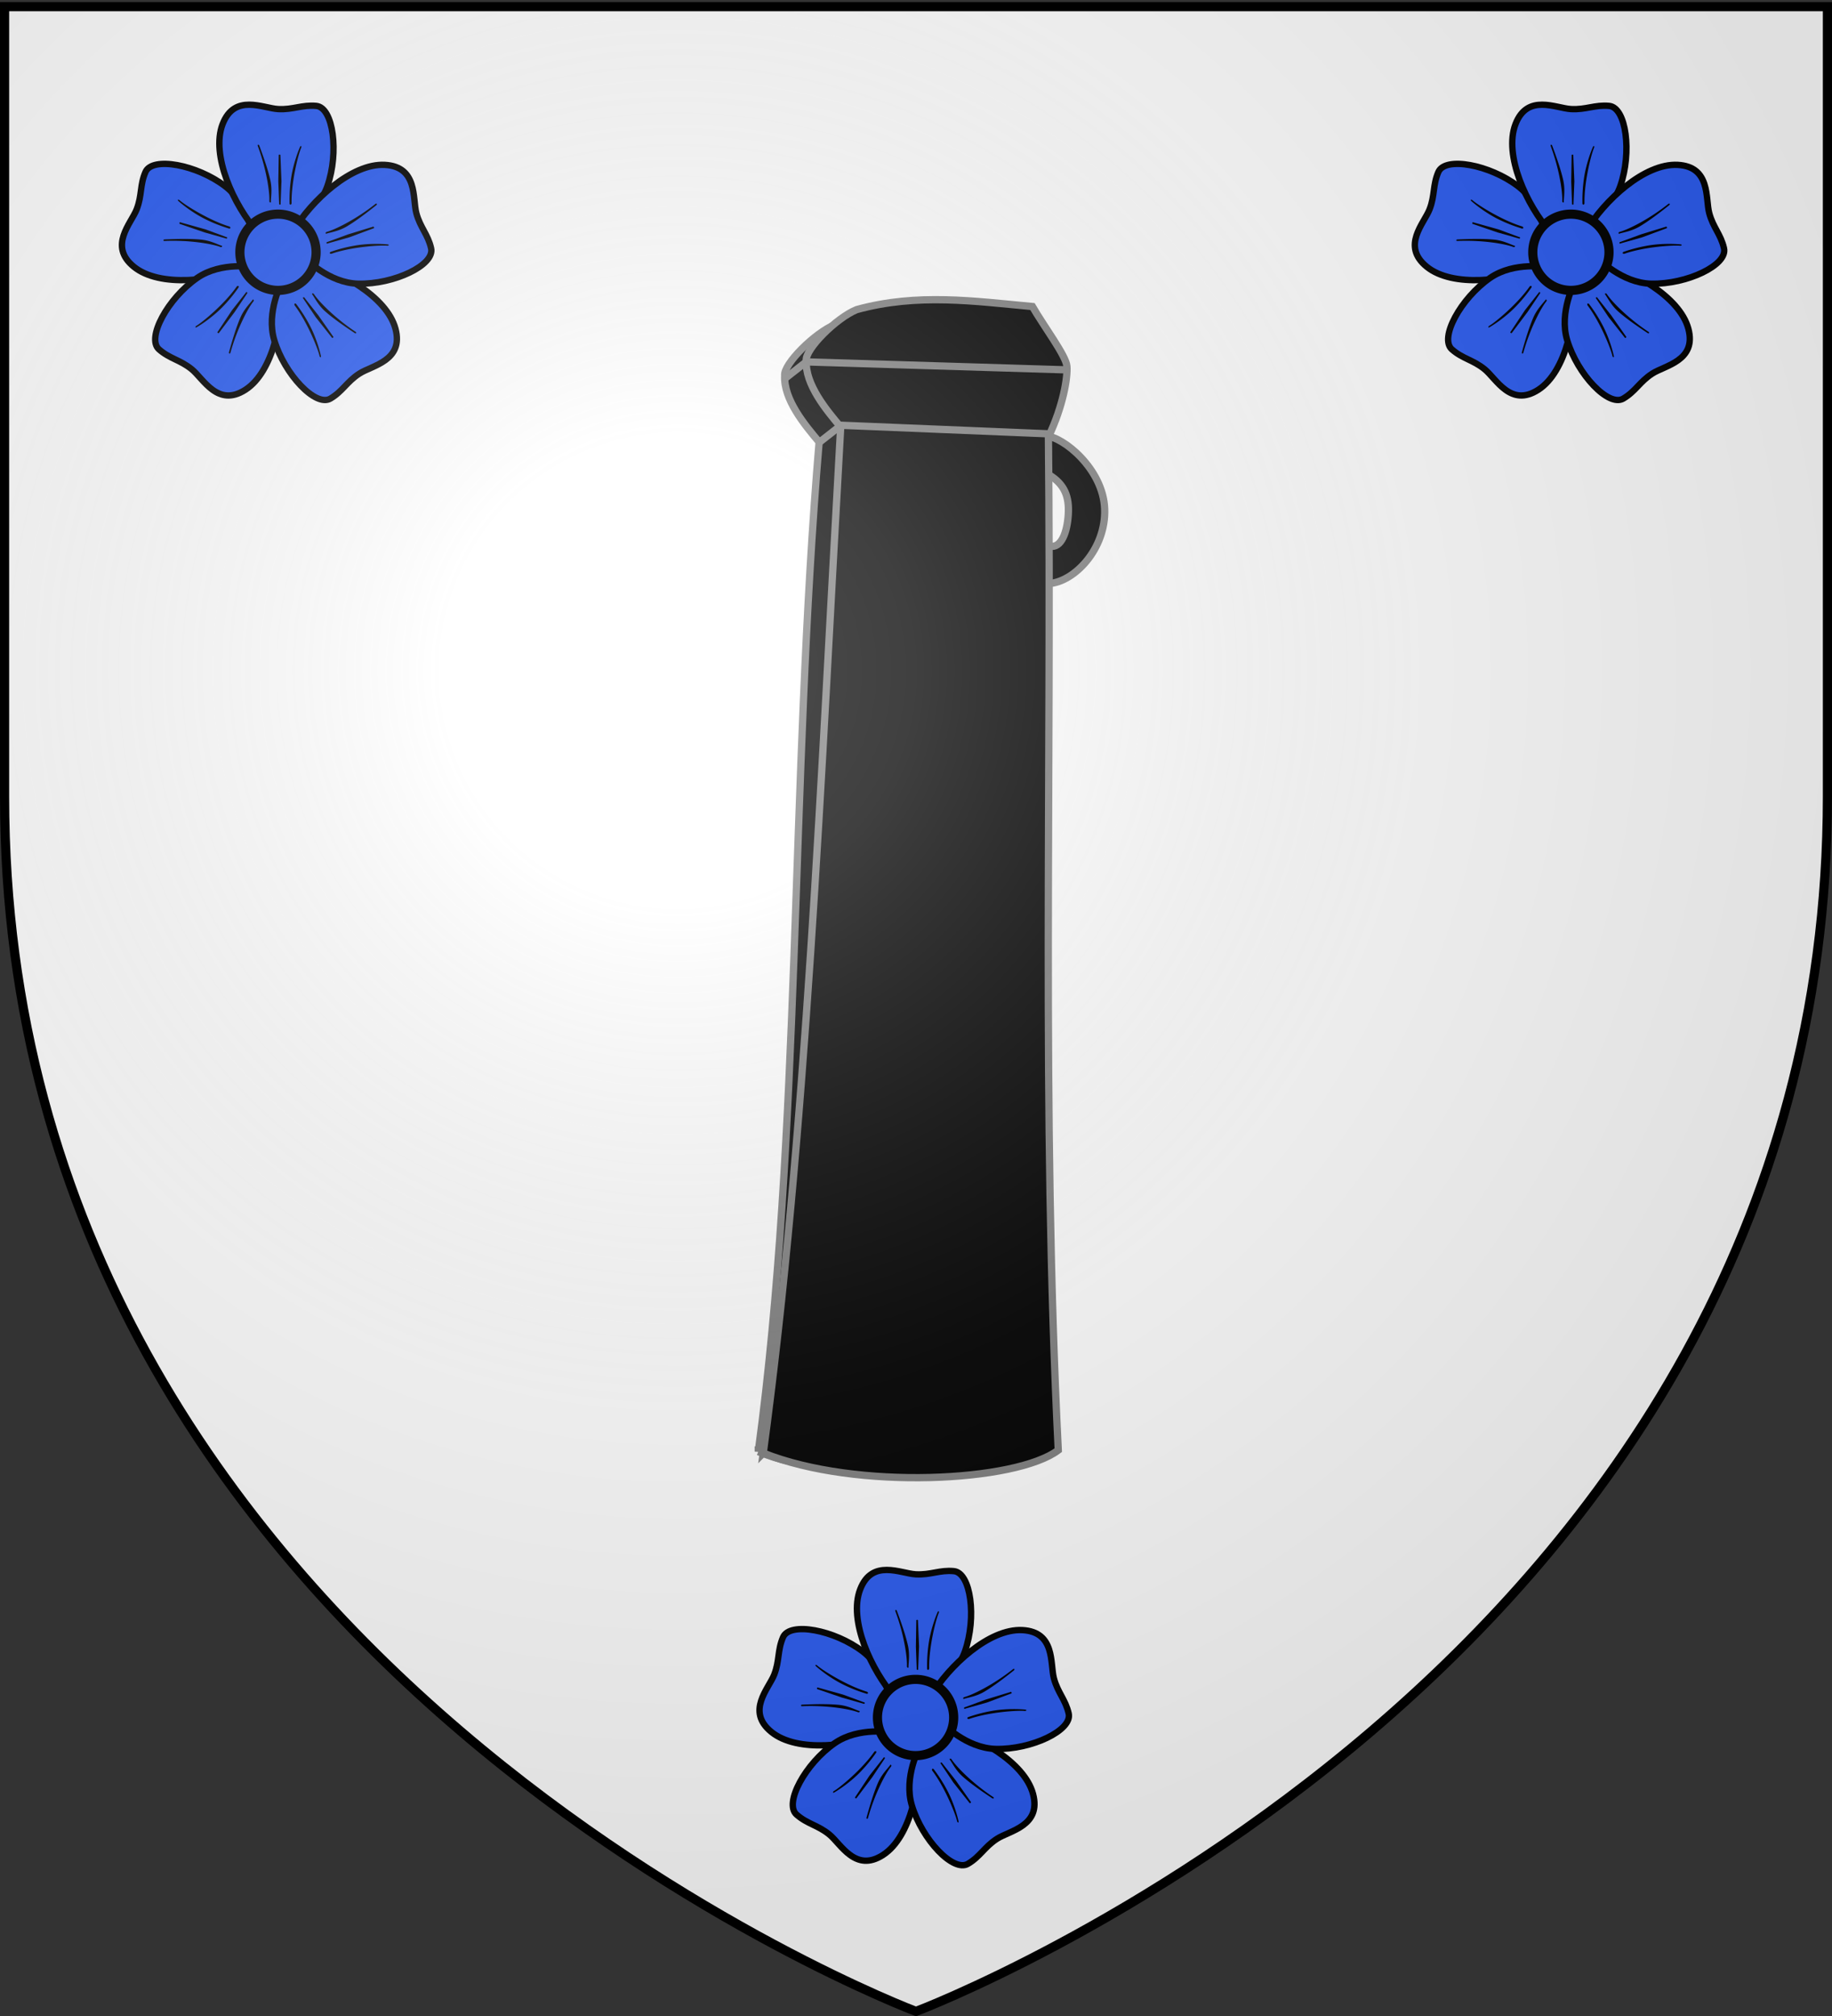 <svg xmlns="http://www.w3.org/2000/svg" xmlns:xlink="http://www.w3.org/1999/xlink" width="600" height="660" version="1.0"><rect width="100%" height="100%" fill="#333333" stroke="none"/><defs><radialGradient xlink:href="#a" id="c" cx="221.445" cy="226.331" r="300" fx="221.445" fy="226.331" gradientTransform="matrix(1.353 0 0 1.349 -77.63 -85.747)" gradientUnits="userSpaceOnUse"/><linearGradient id="a"><stop offset="0" style="stop-color:white;stop-opacity:.314"/><stop offset=".19" style="stop-color:white;stop-opacity:.251"/><stop offset=".6" style="stop-color:#6b6b6b;stop-opacity:.125"/><stop offset="1" style="stop-color:black;stop-opacity:.125"/></linearGradient></defs><g style="display:inline"><path d="M300 658.5s298.5-112.32 298.5-397.772V2.176H1.5v258.552C1.5 546.18 300 658.5 300 658.5" style="fill:#fff;fill-opacity:1;fill-rule:evenodd;stroke:none"/></g><g style="display:inline"><path d="M0 0h600v660H0z" style="fill:none;stroke:none"/><g style="fill:#000;stroke-width:2.937;stroke-miterlimit:4;stroke-dasharray:none"><path d="M330.132 590.516c37.598 15.03 27.079-12.027 27.269-20.823 1.392-144.528 33.126-290.296 3.718-433.567-8.182 3.305-20.918 15.983-20.327 20.575-.524 9.565 8.138 19.958 13.882 26.773-11.67 138.427-7.147 278.08-24.542 407.042z" style="fill:#000;stroke:gray;stroke-width:2.937;stroke-linecap:butt;stroke-linejoin:miter;stroke-miterlimit:4;stroke-opacity:1;stroke-dasharray:none" transform="matrix(.812 0 0 .812 -19.724 -4.263)"/><path d="M446.049 181.023c6.924.17 23.185 13.236 23.798 29.375.613 16.14-12.266 29.505-22.435 30.12-10.168.613-19.286-.612-28.508-2.604l.992-8.924 28.632-3.47c4.426.164 6.522-7.196 6.693-14.13.174-7.058-2.348-11.64-8.552-15.122-6.205-3.481-24.79-.991-24.79-.991l-.991-14.874z" style="fill:#000;fill-opacity:1;stroke:gray;stroke-width:2.937;stroke-linecap:butt;stroke-linejoin:miter;stroke-miterlimit:4;stroke-opacity:1;stroke-dasharray:none" transform="matrix(.812 0 0 .812 -19.724 -4.263)"/><path d="M332.141 591.102c37.598 15.03 101.968 11.64 118.99-1.178-6.822-136.672-2.583-272.353-3.967-408.53 5.928-12.367 7.842-24.056 7.437-28.507-.265-4.1-9.246-16.027-13.882-24.046-23.268-2.135-46.358-5.52-70.898 1.24-8.181 3.304-20.917 15.983-20.327 20.575-.524 9.564 8.138 19.957 13.882 26.772-8.017 140.862-13.804 284.735-31.235 413.674zM363.128 176.684l84.036 3.471M349.494 151.151l105.107 3.223" style="fill:#000;stroke:gray;stroke-width:2.937;stroke-linecap:butt;stroke-linejoin:miter;stroke-miterlimit:4;stroke-opacity:1;stroke-dasharray:none" transform="matrix(.812 0 0 .812 -19.724 -4.263)"/><path d="m354.7 183.626 8.552-6.694M340.756 157.968l8.552-6.693" style="fill:#000;fill-opacity:1;stroke:gray;stroke-width:2.937;stroke-linecap:butt;stroke-linejoin:miter;stroke-miterlimit:4;stroke-opacity:1;stroke-dasharray:none" transform="matrix(.812 0 0 .812 -19.724 -4.263)"/></g><g id="b"><path d="M657.5 276.5c-7.5-8.5-14.75-24.25-11-34s12.75-5 17.5-4.75 7.492-1.42 12-1c5.375.5 7.204 14.645 3.5 25.25-3.07 8.79-12.812 13.438-12.812 13.438" style="fill:#2b5df2;fill-opacity:1;stroke:#000;stroke-width:2;stroke-linecap:round;stroke-linejoin:miter;stroke-miterlimit:4;stroke-opacity:1;stroke-dasharray:none;stroke-dashoffset:0;marker:none;visibility:visible;display:inline;overflow:visible" transform="scale(1.04)rotate(-72 235.238 579.142)"/><path d="M514.435 439.845a.26.26 0 0 0-.006.223 34 34 0 0 1 1.569 5.721c.258 1.425.367 2.608.339 3.316-.01.145.02.282.165.291s.084-.101.093-.246c.032-.796.227-2.016-.096-3.448-.382-1.695-1.077-3.705-1.832-5.716-.086-.214-.206-.125-.233-.141zM517.981 441.49c-.119.031-.096.048-.092.17l-.07 4.267.136 3.578c-.001.094-.022.183.06.23s.056.06.138.012.05-.136.049-.23l.143-3.625-.174-4.196c.003-.083.012-.15-.052-.203-.065-.051-.057-.023-.138-.003zM521.427 440.185c-.34.763-1.091 2.743-1.451 4.955a25 25 0 0 0-.295 4.4c-.001.094.025.16.107.207.082.048.02.048.102 0a.26.26 0 0 0 .13-.23c-.064-3.484 1.105-8.097 1.598-9.205.05-.057.018-.486-.191-.127" style="fill:#000;fill-opacity:1;stroke:none;stroke-width:1;marker:none;visibility:visible;display:inline;overflow:visible" transform="scale(1.977)rotate(-72 -4.539 575.24)"/><path d="M657.5 276.5c-7.5-8.5-14.75-24.25-11-34s12.75-5 17.5-4.75 7.492-1.42 12-1c5.375.5 7.204 14.645 3.5 25.25-3.07 8.79-12.812 13.438-12.812 13.438" style="fill:#2b5df2;fill-opacity:1;stroke:#000;stroke-width:2;stroke-linecap:round;stroke-linejoin:miter;stroke-miterlimit:4;stroke-opacity:1;stroke-dasharray:none;stroke-dashoffset:0;marker:none;visibility:visible;display:inline;overflow:visible" transform="scale(-1.04)rotate(36 846.53 -1053.926)"/><path d="M514.435 439.845a.26.26 0 0 0-.006.223 34 34 0 0 1 1.569 5.721c.258 1.425.367 2.608.339 3.316-.01.145.02.282.165.291s.084-.101.093-.246c.032-.796.227-2.016-.096-3.448-.382-1.695-1.077-3.705-1.832-5.716-.086-.214-.206-.125-.233-.141zM517.981 441.49c-.119.031-.096.048-.092.17l-.07 4.267.136 3.578c-.001.094-.022.183.06.23s.056.06.138.012.05-.136.049-.23l.143-3.625-.174-4.196c.003-.083.012-.15-.052-.203-.065-.051-.057-.023-.138-.003zM521.427 440.185c-.34.763-1.091 2.743-1.451 4.955a25 25 0 0 0-.295 4.4c-.001.094.025.16.107.207.082.048.02.048.102 0a.26.26 0 0 0 .13-.23c-.064-3.484 1.105-8.097 1.598-9.205.05-.057.018-.486-.191-.127" style="fill:#000;fill-opacity:1;stroke:none;stroke-width:1;marker:none;visibility:visible;display:inline;overflow:visible" transform="scale(-1.977)rotate(36 1005.176 -659.535)"/><path d="M657.5 276.5c-7.5-8.5-14.75-24.25-11-34s12.75-5 17.5-4.75 7.492-1.42 12-1c5.375.5 7.204 14.645 3.5 25.25-3.07 8.79-12.812 13.438-12.812 13.438" style="fill:#2b5df2;fill-opacity:1;stroke:#000;stroke-width:2;stroke-linecap:round;stroke-linejoin:miter;stroke-miterlimit:4;stroke-opacity:1;stroke-dasharray:none;stroke-dashoffset:0;marker:none;visibility:visible;display:inline;overflow:visible" transform="scale(-1.04)rotate(-36 -271.423 1256.013)"/><path d="M514.435 439.845a.26.26 0 0 0-.006.223 34 34 0 0 1 1.569 5.721c.258 1.425.367 2.608.339 3.316-.01.145.02.282.165.291s.084-.101.093-.246c.032-.796.227-2.016-.096-3.448-.382-1.695-1.077-3.705-1.832-5.716-.086-.214-.206-.125-.233-.141zM517.981 441.49c-.119.031-.096.048-.092.17l-.07 4.267.136 3.578c-.001.094-.022.183.06.23s.056.06.138.012.05-.136.049-.23l.143-3.625-.174-4.196c.003-.083.012-.15-.052-.203-.065-.051-.057-.023-.138-.003zM521.427 440.185c-.34.763-1.091 2.743-1.451 4.955a25 25 0 0 0-.295 4.4c-.001.094.025.16.107.207.082.048.02.048.102 0a.26.26 0 0 0 .13-.23c-.064-3.484 1.105-8.097 1.598-9.205.05-.057.018-.486-.191-.127" style="fill:#000;fill-opacity:1;stroke:none;stroke-width:1;marker:none;visibility:visible;display:inline;overflow:visible" transform="scale(-1.977)rotate(-36 -533.977 1074.824)"/><path d="M657.5 276.5c-7.5-8.5-14.75-24.25-11-34s12.75-5 17.5-4.75 7.492-1.42 12-1c5.375.5 7.204 14.645 3.5 25.25-3.07 8.79-12.812 13.438-12.812 13.438" style="fill:#2b5df2;fill-opacity:1;stroke:#000;stroke-width:2;stroke-linecap:round;stroke-linejoin:miter;stroke-miterlimit:4;stroke-opacity:1;stroke-dasharray:none;stroke-dashoffset:0;marker:none;visibility:visible;display:inline;overflow:visible" transform="matrix(1.04 0 0 1.04 -599.459 -211.549)"/><path d="M514.435 439.845a.26.26 0 0 0-.006.223 34 34 0 0 1 1.569 5.721c.258 1.425.367 2.608.339 3.316-.01.145.02.282.165.291s.084-.101.093-.246c.032-.796.227-2.016-.096-3.448-.382-1.695-1.077-3.705-1.832-5.716-.086-.214-.206-.125-.233-.141zM517.981 441.49c-.119.031-.096.048-.092.17l-.07 4.267.136 3.578c-.001.094-.022.183.06.23s.056.06.138.012.05-.136.049-.23l.143-3.625-.174-4.196c.003-.083.012-.15-.052-.203-.065-.051-.057-.023-.138-.003zM521.427 440.185c-.34.763-1.091 2.743-1.451 4.955a25 25 0 0 0-.295 4.4c-.001.094.025.16.107.207.082.048.02.048.102 0a.26.26 0 0 0 .13-.23c-.064-3.484 1.105-8.097 1.598-9.205.05-.057.018-.486-.191-.127" style="fill:#000;fill-opacity:1;stroke:none;stroke-width:1;marker:none;visibility:visible;display:inline;overflow:visible" transform="matrix(1.977 0 0 1.977 -932.581 -822.178)"/><path d="M657.5 276.5c-7.5-8.5-14.75-24.25-11-34s12.75-5 17.5-4.75 7.492-1.42 12-1c5.375.5 7.204 14.645 3.5 25.25-3.07 8.79-12.812 13.438-12.812 13.438" style="fill:#2b5df2;fill-opacity:1;stroke:#000;stroke-width:2;stroke-linecap:round;stroke-linejoin:miter;stroke-miterlimit:4;stroke-opacity:1;stroke-dasharray:none;stroke-dashoffset:0;marker:none;visibility:visible;display:inline;overflow:visible" transform="scale(1.04)rotate(72 515.011 -214.32)"/><path d="M514.435 439.845a.26.26 0 0 0-.006.223 34 34 0 0 1 1.569 5.721c.258 1.425.367 2.608.339 3.316-.01.145.02.282.165.291s.084-.101.093-.246c.032-.796.227-2.016-.096-3.448-.382-1.695-1.077-3.705-1.832-5.716-.086-.214-.206-.125-.233-.141zM517.981 441.49c-.119.031-.096.048-.092.17l-.07 4.267.136 3.578c-.001.094-.022.183.06.23s.056.06.138.012.05-.136.049-.23l.143-3.625-.174-4.196c.003-.083.012-.15-.052-.203-.065-.051-.057-.023-.138-.003zM521.427 440.185c-.34.763-1.091 2.743-1.451 4.955a25 25 0 0 0-.295 4.4c-.001.094.025.16.107.207.082.048.02.048.102 0a.26.26 0 0 0 .13-.23c-.064-3.484 1.105-8.097 1.598-9.205.05-.057.018-.486-.191-.127" style="fill:#000;fill-opacity:1;stroke:none;stroke-width:1;marker:none;visibility:visible;display:inline;overflow:visible" transform="scale(1.977)rotate(72 567.911 -74.308)"/><path d="M676 283.25a12 12 0 1 1-24 0 12 12 0 1 1 24 0z" style="fill:#2b5df2;fill-opacity:1;stroke:#000;stroke-width:2.88;stroke-linecap:round;stroke-linejoin:miter;stroke-miterlimit:4;stroke-opacity:1;stroke-dasharray:none;stroke-dashoffset:0;marker:none;visibility:visible;display:inline;overflow:visible" transform="matrix(1.04 0 0 1.04 -599.512 -211.993)"/></g><use xlink:href="#b" width="600" height="660" style="fill:#2b5df2" transform="translate(423.438)"/><use xlink:href="#b" width="600" height="660" style="fill:#2b5df2" transform="translate(208.812 479.688)"/></g><g style="display:inline"><path d="M300 658.5s298.5-112.32 298.5-397.772V2.176H1.5v258.552C1.5 546.18 300 658.5 300 658.5" style="fill:url(#c);fill-opacity:1;fill-rule:evenodd;stroke:none"/></g><g style="display:inline"><path d="M300 658.5S1.5 546.18 1.5 260.728V2.176h597v258.552C598.5 546.18 300 658.5 300 658.5z" style="fill:none;stroke:#000;stroke-width:3;stroke-linecap:butt;stroke-linejoin:miter;stroke-miterlimit:4;stroke-opacity:1;stroke-dasharray:none"/></g></svg>